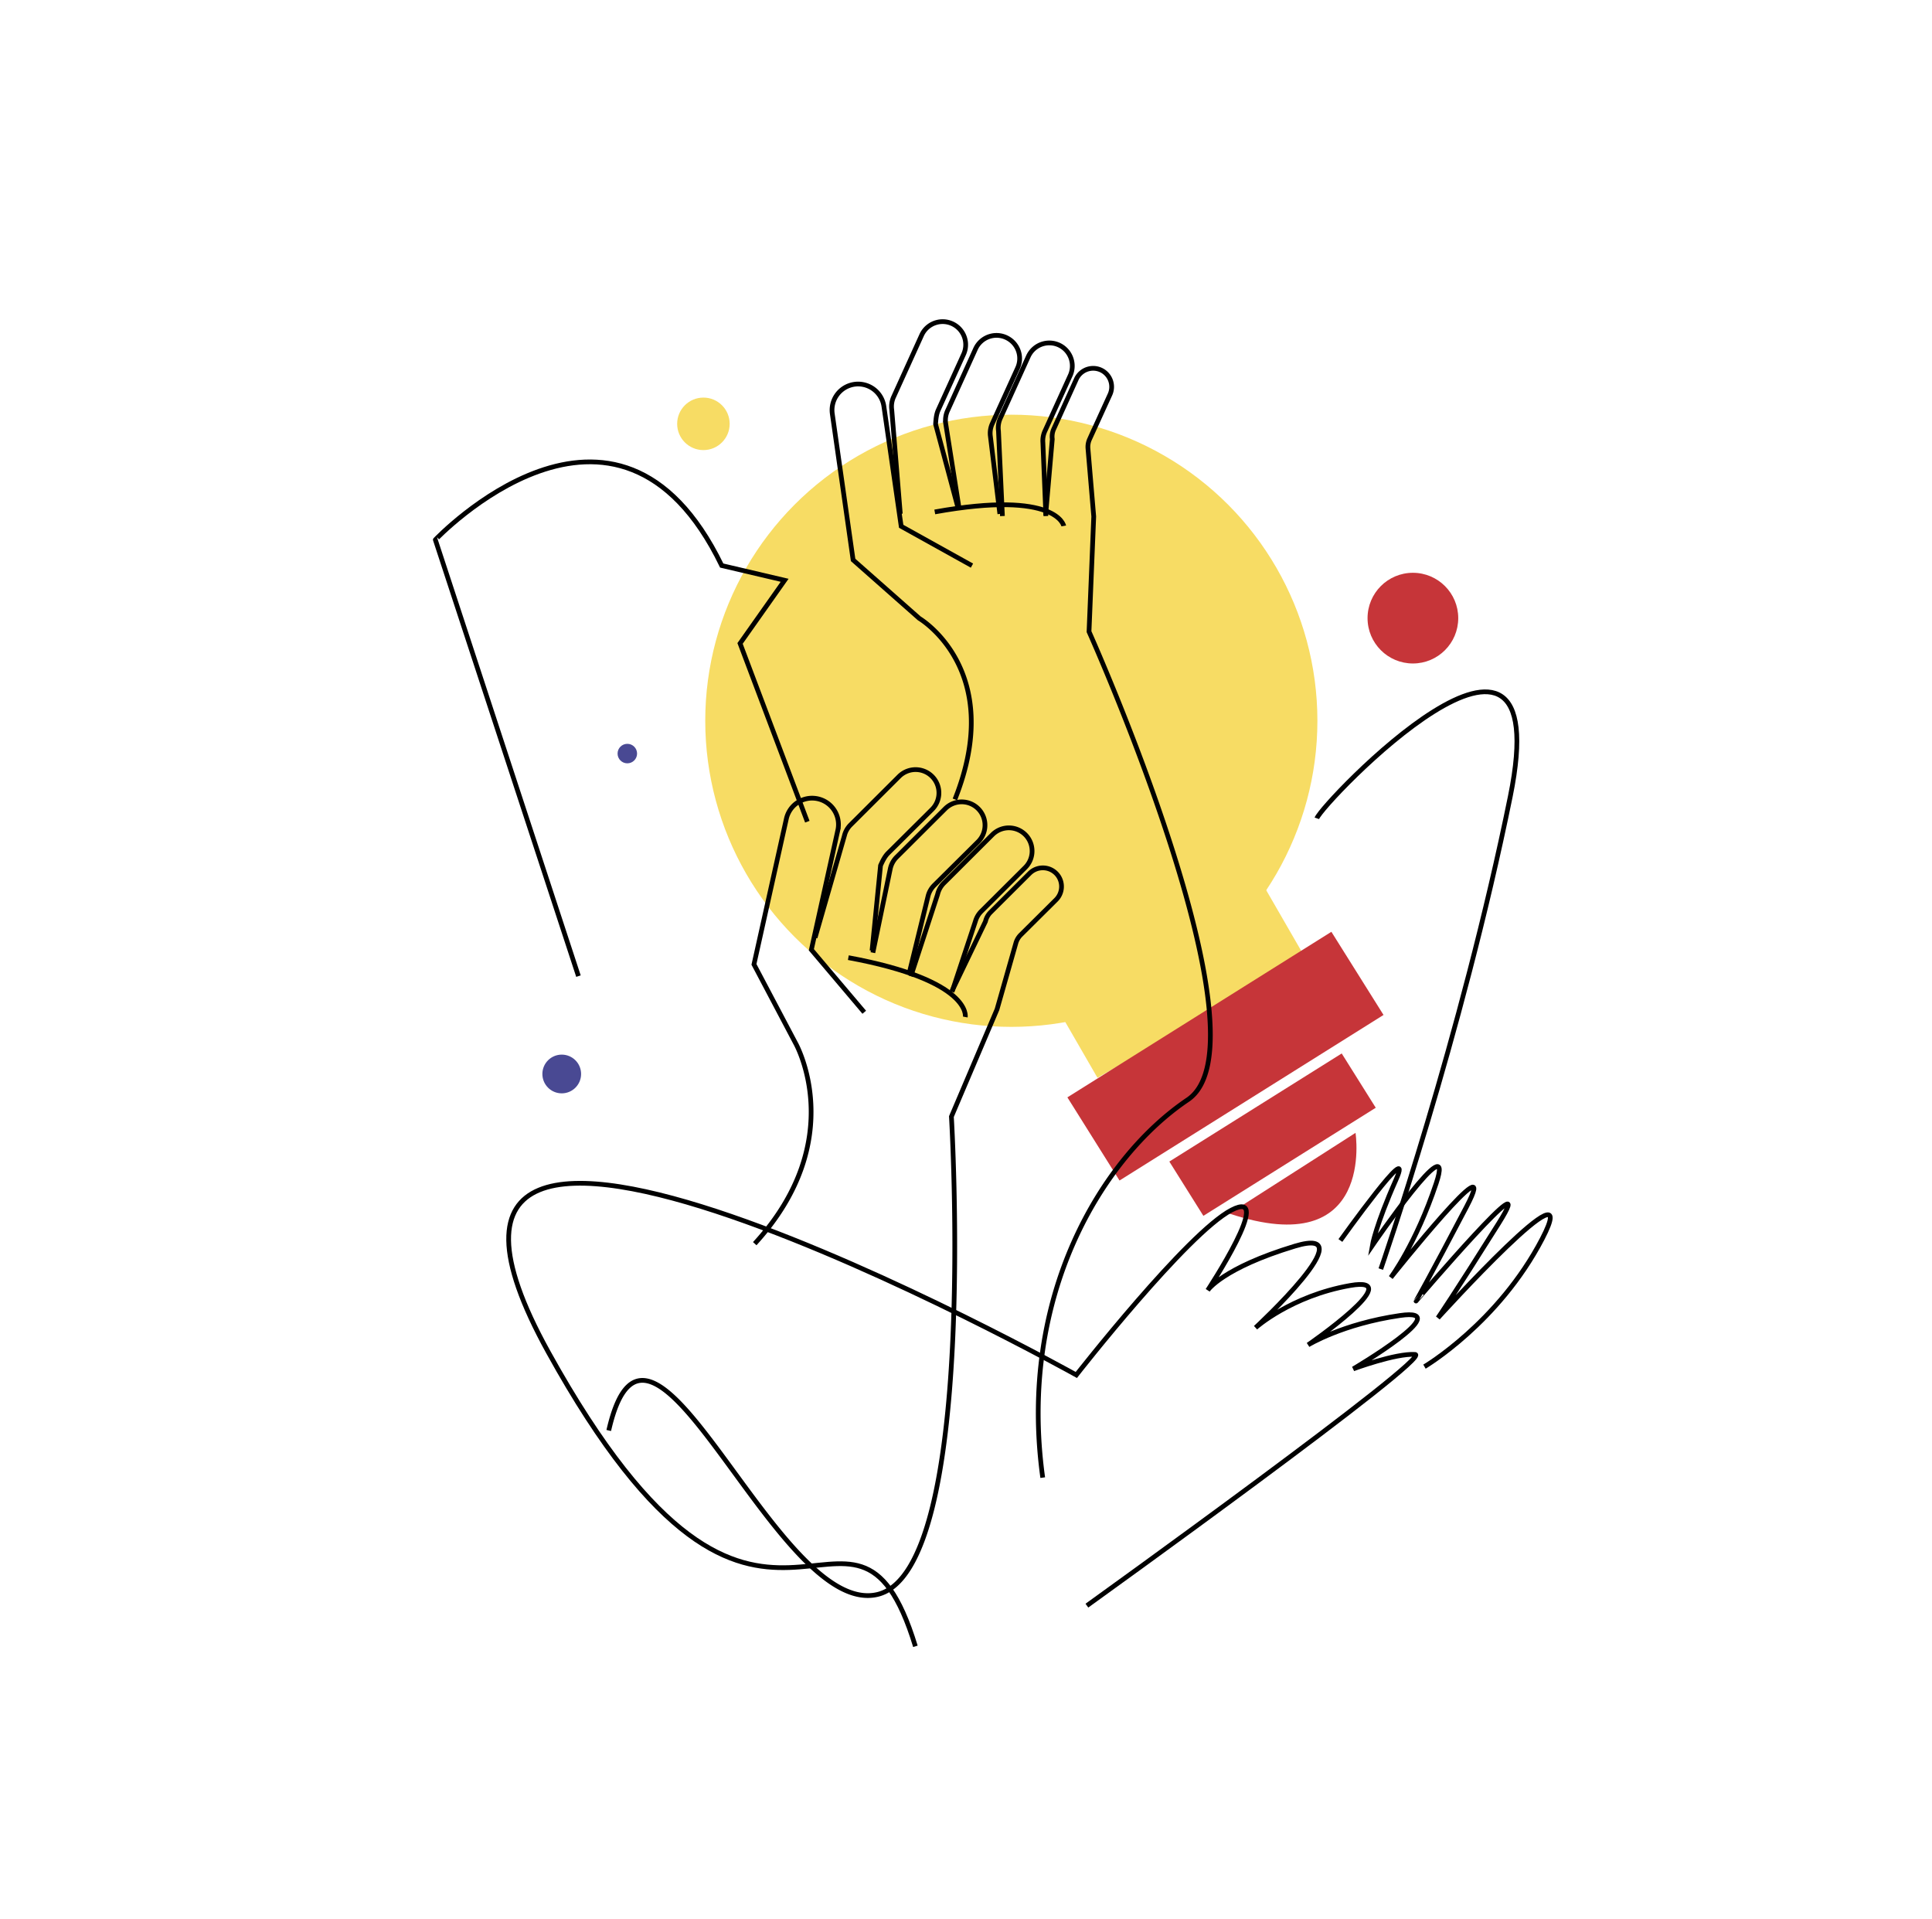 <svg xmlns="http://www.w3.org/2000/svg" viewBox="0 0 1228.42 1219.86"><title>Mesa de trabajo 12</title><g id="Capa_1" data-name="Capa 1"><rect x="668.69" y="576.6" width="152.55" height="75.56" transform="translate(-207.38 454.8) rotate(-30)" fill="#f7dc64"/><rect x="680.12" y="640.22" width="198.13" height="62.4" transform="translate(-237.65 516.59) rotate(-32.09)" fill="#c63539"/><rect x="744.45" y="700.95" width="129.36" height="40.74" transform="translate(-259.59 540.13) rotate(-32.09)" fill="#c63539"/><circle cx="643.03" cy="458.26" r="194.61" fill="#f7dc64"/><path d="M367.8,620.61l-91-277.44S392,221.52,458.89,359.56l40,9.38-28.34,40.14,42.77,113.34" fill="none" stroke="#000" stroke-miterlimit="10" stroke-width="3"/><circle cx="357.17" cy="682.82" r="12.31" fill="#494993"/><circle cx="398.87" cy="479.11" r="6.2" fill="#494993"/><path d="M549.51,643.57l-33.63-39.74,16.84-76a16.75,16.75,0,0,0-15.17-20.33h0A16.76,16.76,0,0,0,500,520.53l-20.61,92.61,26.5,50.18s34.62,61.11-26,127.38" fill="none" stroke="#000" stroke-miterlimit="10" stroke-width="3"/><path d="M518.26,596.16l18.56-64.54a14.75,14.75,0,0,1,4-7.2l30.88-30.8a14.83,14.83,0,0,1,22.57,1.94h0a14.81,14.81,0,0,1-1.66,19.07l-27.88,27.71c-1.8,1.8-3.12,4-4.86,7.94l-5.4,54.13" fill="none" stroke="#000" stroke-miterlimit="10" stroke-width="3"/><path d="M555,605.7l11.11-53.56a14.85,14.85,0,0,1,4-7.21L601,514.14a14.82,14.82,0,0,1,22.57,1.94h0a14.83,14.83,0,0,1-1.66,19.07L594,562.85a14.86,14.86,0,0,0-3.81,6.49l-12.11,49.42" fill="none" stroke="#000" stroke-miterlimit="10" stroke-width="3"/><path d="M579.14,620.7l17-52.05a14.88,14.88,0,0,1,4-7.19L631,530.67a14.79,14.79,0,0,1,22.54,1.91h0a14.79,14.79,0,0,1-1.68,19L624,579.32a14.81,14.81,0,0,0-3.82,6.47l-14.86,44.82" fill="none" stroke="#000" stroke-miterlimit="10" stroke-width="3"/><path d="M605.34,630,626.6,585.8a11.9,11.9,0,0,1,3.21-5.78l24.84-24.76a11.9,11.9,0,0,1,18.13,1.53h0a11.92,11.92,0,0,1-1.35,15.31L649,594.38a12,12,0,0,0-3.07,5.2l-12,42.17-29,68.16s17.41,288.69-47.05,303.83S413.28,794.5,387.06,909.48" fill="none" stroke="#000" stroke-miterlimit="10" stroke-width="3"/><path d="M613.76,646.6s4.39-23.19-74.36-37.74" fill="none" stroke="#000" stroke-miterlimit="10" stroke-width="3"/><path d="M618,359.61l-45-25-11-76.25a16.57,16.57,0,0,0-21.16-13.5h0a16.56,16.56,0,0,0-11.64,18.22L542.43,356l42.08,37.16s55.55,32.56,22.64,115.1" fill="none" stroke="#000" stroke-miterlimit="10" stroke-width="3"/><path d="M572.44,326.68,567,260.46a14.69,14.69,0,0,1,1.16-8.06L586,213.1a14.66,14.66,0,0,1,21.56-6.1h0a14.67,14.67,0,0,1,5.14,18.22l-16.1,35.4c-1.05,2.29-1.48,4.82-1.72,9.05l13.93,52" fill="none" stroke="#000" stroke-miterlimit="10" stroke-width="3"/><path d="M609.75,322.66l-8.46-53.45a14.59,14.59,0,0,1,1.17-8.06l17.8-39.3a14.65,14.65,0,0,1,21.56-6.1h0A14.65,14.65,0,0,1,647,234l-16.1,35.39a14.59,14.59,0,0,0-1.26,7.34l6.09,50" fill="none" stroke="#000" stroke-miterlimit="10" stroke-width="3"/><path d="M637.37,328.09,634.86,274a14.65,14.65,0,0,1,1.17-8.05l17.81-39.3a14.65,14.65,0,0,1,21.53-6.12h0a14.65,14.65,0,0,1,5.11,18.2L664.37,274.1a14.68,14.68,0,0,0-1.27,7.33L665,328.1" fill="none" stroke="#000" stroke-miterlimit="10" stroke-width="3"/><path d="M664.85,327.51l4.22-48.33a11.8,11.8,0,0,1,.95-6.47l14.32-31.6a11.77,11.77,0,0,1,17.31-4.93h0a11.79,11.79,0,0,1,4.11,14.64l-13,28.46a11.86,11.86,0,0,0-1,5.9l3.67,43.21-3,73.21s117.12,261,62.77,297.61S647,823.89,663,939.45" fill="none" stroke="#000" stroke-miterlimit="10" stroke-width="3"/><path d="M676.36,334.39s-4.05-23-82-8.91" fill="none" stroke="#000" stroke-miterlimit="10" stroke-width="3"/><path d="M781.68,771.57l80.2-51.32S874.71,802.58,781.68,771.57Z" fill="#c63539"/><path d="M691.08,1020.84S912.15,861.91,899.74,861.12s-39.28,9.18-39.28,9.18,66.49-39.25,29.75-33.93-58.48,18.69-58.48,18.69,64.33-44.37,26.74-37.76-60.15,26.82-60.15,26.82,71.06-65.79,25-51.86-55.44,28.08-55.44,28.08,43.27-65.64,15.13-51-98.65,104.84-98.65,104.84-473.84-264.3-335.71-14.48,192.5,53,233.39,187" fill="none" stroke="#000" stroke-miterlimit="10" stroke-width="3"/><path d="M837.29,520.28c3.21-9.62,154-166.81,123-13.9s-82.34,300.48-82.34,300.48" fill="none" stroke="#000" stroke-miterlimit="10" stroke-width="3"/><path d="M852.26,788.68s48.12-67.37,35.29-38.49-15,41.7-15,41.7,53.46-78.06,40.63-39.57-28.87,59.89-28.87,59.89,71.64-89.83,48.12-44.92-32.08,59.89-32.08,59.89S981.64,732,952.77,778s-38.49,59.88-38.49,59.88,94.1-103.72,66.3-50.26-74.86,81.27-74.86,81.27" fill="none" stroke="#000" stroke-miterlimit="10" stroke-width="3"/><circle cx="447.25" cy="269.47" r="16.69" fill="#f7dc64"/><circle cx="898.36" cy="393" r="28.83" fill="#c63539"/></g></svg>